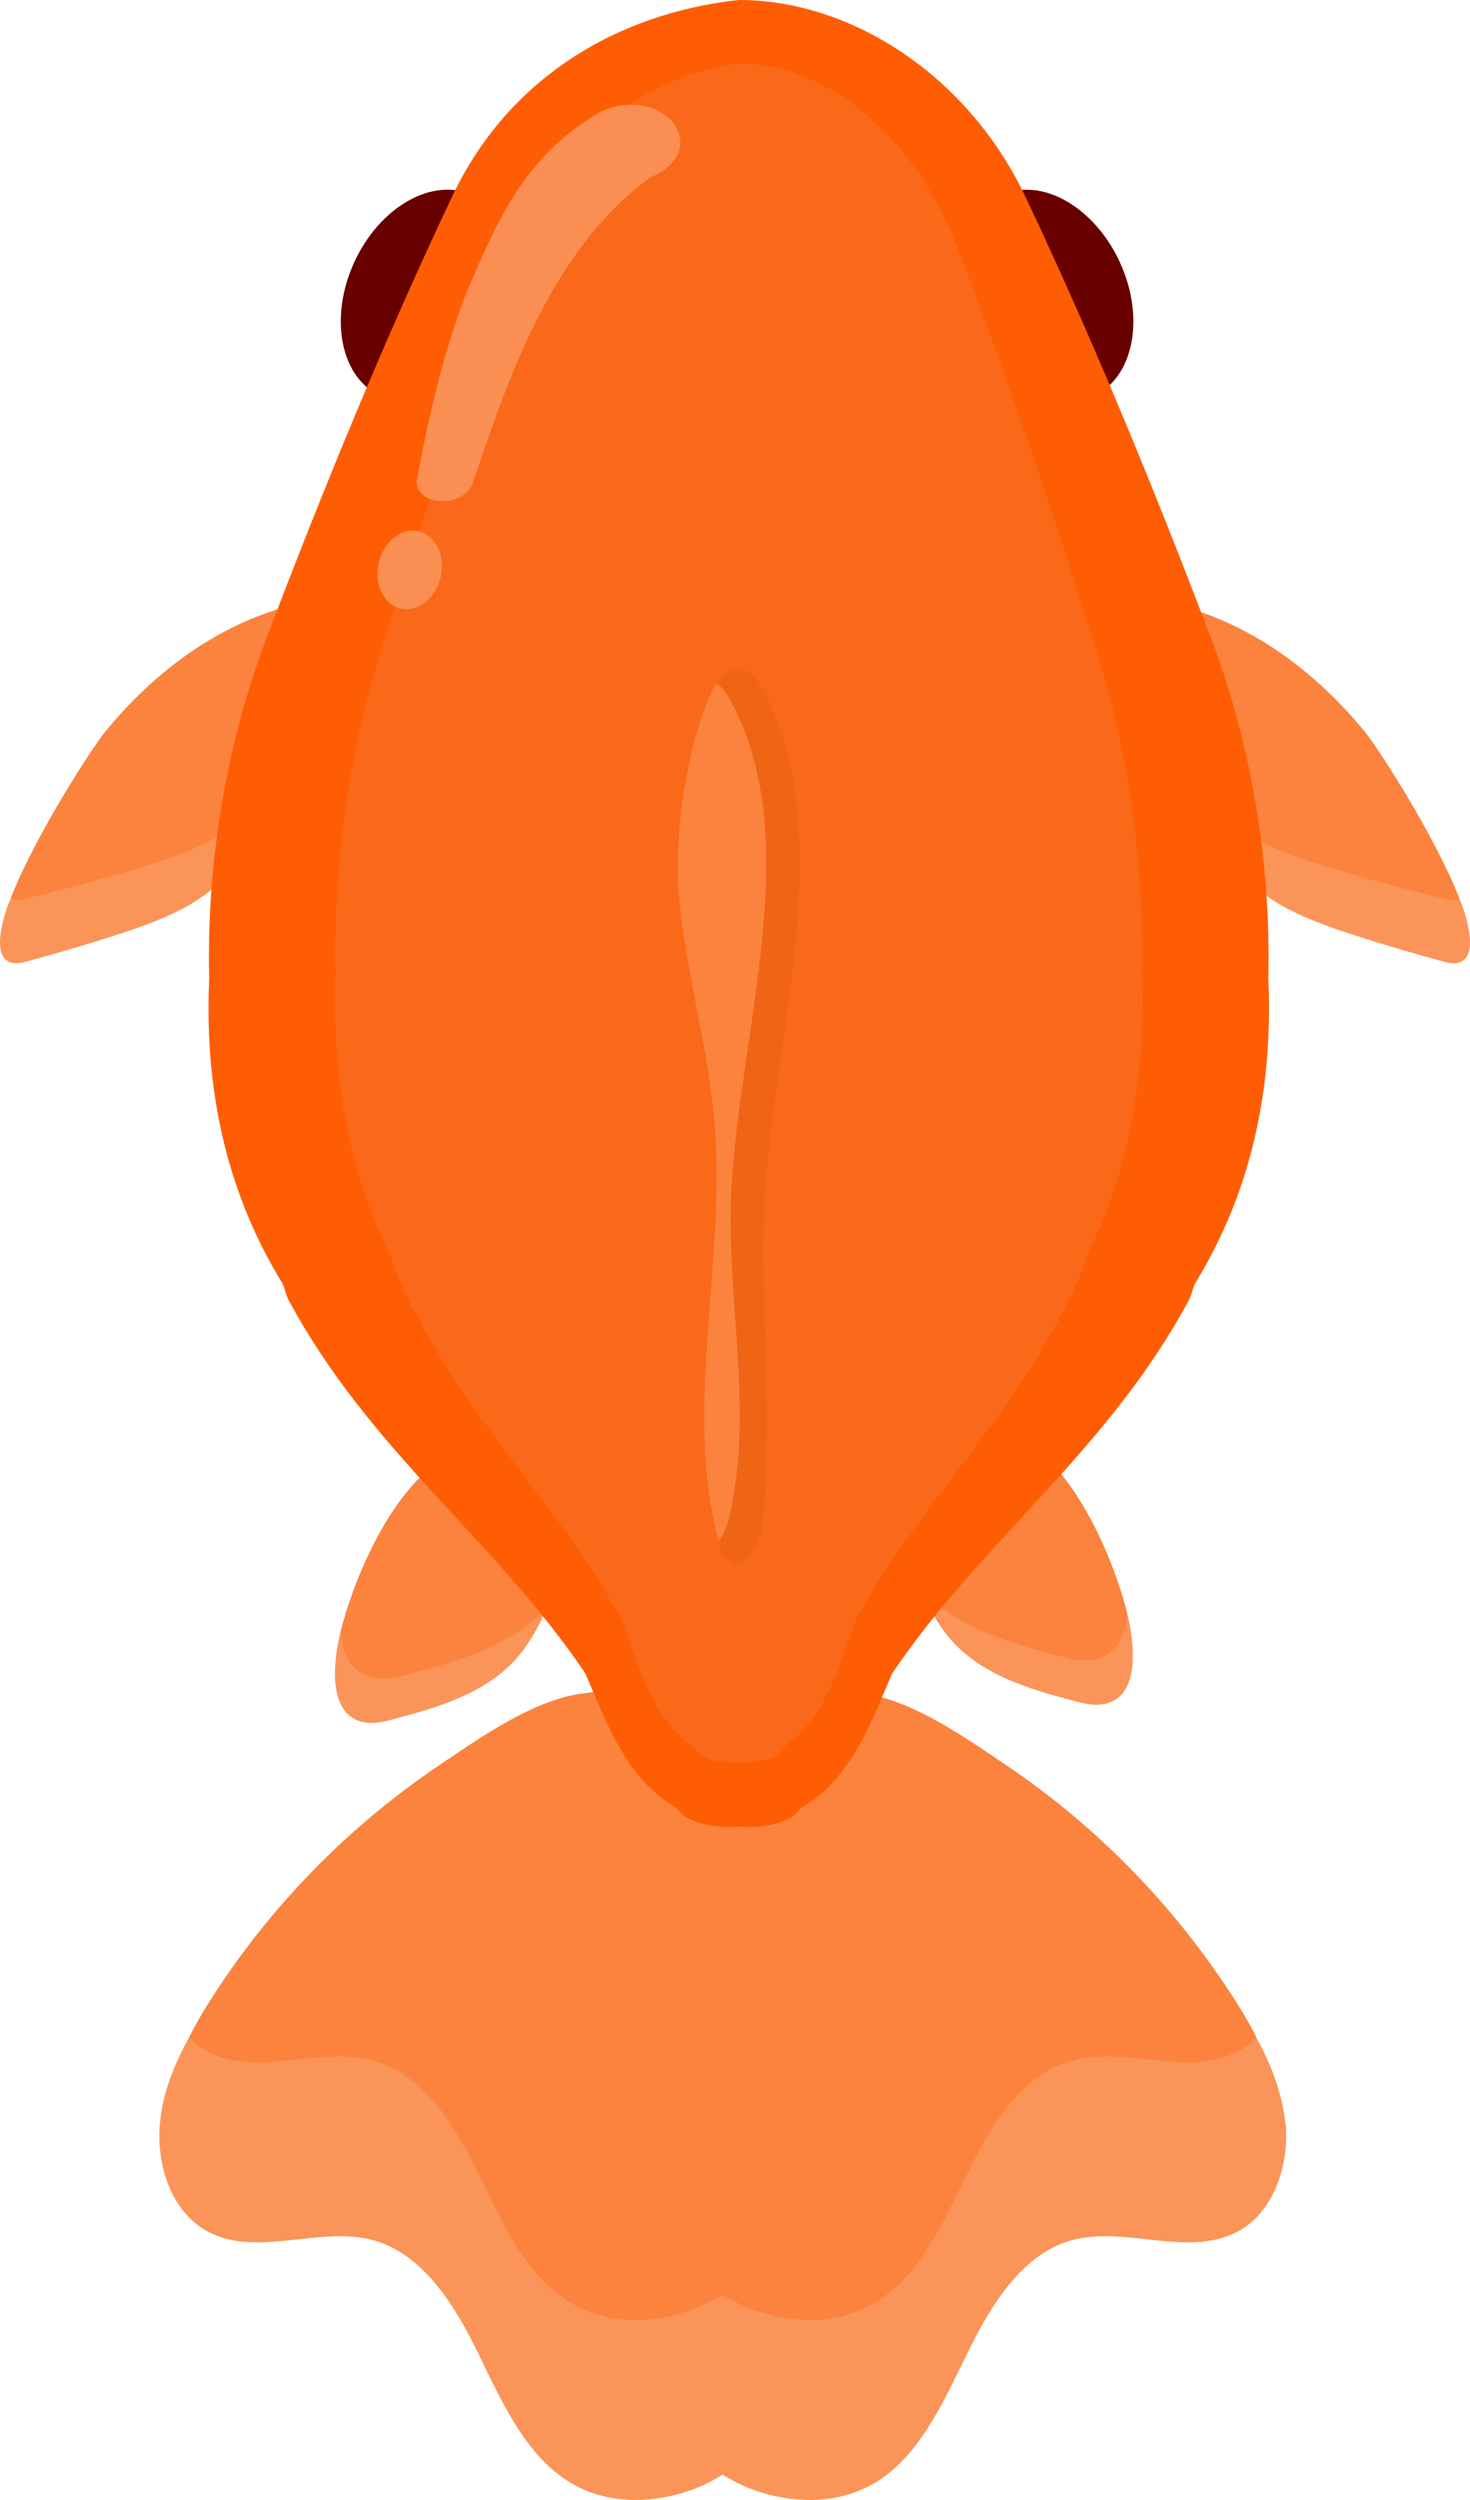 <?xml version="1.0" encoding="UTF-8"?>
<svg id="_02" xmlns="http://www.w3.org/2000/svg" viewBox="0 0 220.87 375.57">
  <defs>
    <style>
      .cls-1 {
        fill: #fa8e53;
      }

      .cls-1,
      .cls-2,
      .cls-3,
      .cls-4,
      .cls-5,
      .cls-6,
      .cls-7 {
        stroke-width: 0px;
      }

      .cls-2 {
        fill: #fb833e;
      }

      .cls-3 {
        fill: #fb9458;
      }

      .cls-4 {
        fill: #fa6919;
      }

      .cls-5 {
        fill: #f06416;
      }

      .cls-6 {
        fill: #ff5d04;
      }

      .cls-7 {
        fill: #690000;
      }

           #tail {
    /* 設定錨點在中間上方 */
    transform-origin: 50% 60%;
    /* 讓動畫無限循環 */
    animation: swing 1s ease-in-out infinite;
}

@keyframes swing {
    0% { transform: rotate(20deg); }
    50% { transform: rotate(-20deg); }
    100% { transform: rotate(20deg); }
}
    </style>
  </defs>
  <path class="cls-7" d="m168.28,39.44c3.81,8.33,2.04,17.31-3.95,20.04-5.99,2.74-13.93-1.8-17.74-10.14-3.81-8.33-2.04-17.31,3.95-20.04,5.99-2.74,13.93,1.8,17.74,10.14Z" />
  <ellipse class="cls-7" cx="64.06" cy="44.39" rx="16.59" ry="11.92" transform="translate(-2.94 84.21) rotate(-65.45)" />
  <g id="tail">
    <path class="cls-3" d="m193.17,319c.55,6.05-1.65,12.74-6.45,15.8-7.63,4.8-17.46-.63-25.95,1.81-7.39,2.2-12.03,9.91-15.57,17.22-3.62,7.31-7.16,15.33-13.92,19.26-5.58,3.22-12.34,3.07-18.32.86-1.49-.55-2.99-1.34-4.4-2.2-1.42.87-2.83,1.65-4.4,2.2-5.9,2.2-12.74,2.36-18.24-.86-6.76-3.93-10.38-11.95-13.92-19.26-3.54-7.31-8.26-15.02-15.65-17.22-8.41-2.44-18.32,2.99-25.87-1.81-4.88-3.07-7-9.75-6.45-15.8.39-4.64,2.2-8.96,4.4-12.97.63-1.26,1.34-2.52,2.04-3.7,9.04-14.86,21.31-27.52,35.38-37.04,5.5-3.7,12.27-8.49,18.87-10.3.94-.24,1.89-.47,2.75-.55,6.84-.94,14.15-1.81,21.07-.79,6.92-1.02,14.31-.16,21.07.79.94.08,1.89.31,2.83.55,6.61,1.81,13.37,6.6,18.87,10.3,14.07,9.51,26.26,22.17,35.38,37.04.71,1.18,1.42,2.44,2.04,3.7,2.2,4.01,3.93,8.33,4.4,12.97Z" />
     <path class="cls-2" d="m188.77,306.02c-.55.63-1.26,1.26-2.04,1.73-7.63,4.8-17.46-.63-25.95,1.89-7.39,2.12-12.03,9.83-15.57,17.14-3.62,7.31-7.16,15.33-13.92,19.27-5.58,3.22-12.34,3.07-18.32.86-1.49-.55-2.99-1.34-4.4-2.12-1.42.79-2.83,1.57-4.4,2.12-5.9,2.2-12.74,2.36-18.24-.86-6.76-3.93-10.38-11.95-13.92-19.27-3.54-7.31-8.26-15.02-15.65-17.14-8.41-2.52-18.32,2.91-25.87-1.89-.79-.47-1.49-1.1-2.04-1.73.63-1.26,1.34-2.52,2.04-3.7,9.04-14.86,21.31-27.52,35.38-37.04,5.5-3.7,12.27-8.49,18.87-10.3.94-.24,1.89-.47,2.75-.55,6.84-.94,14.15-1.81,21.07-.79,6.92-1.02,14.31-.16,21.07.79.94.08,1.89.31,2.83.55,6.61,1.81,13.37,6.6,18.87,10.3,14.07,9.51,26.26,22.17,35.38,37.04.71,1.18,1.42,2.44,2.04,3.7Z" />
    
    </g>
  
 
  <path class="cls-3" d="m219.56,144.47c-.79.39-1.73.24-2.59,0-5.27-1.42-10.54-2.99-15.73-4.72-4.88-1.73-9.91-3.62-14-7.78-3.62-3.77-6.21-8.89-8.02-14.63-2.28-6.68-3.62-14.23-4.8-21.54-.24-1.26-.39-2.83.24-3.85.71-1.26,2.04-1.1,3.15-.79,10.06,2.75,19.5,9.36,27.13,18.64,1.81,2.12,10.61,15.65,14.31,25.16.24.55.47,1.1.63,1.57,1.26,3.93,1.49,7-.31,7.94Z" />
  <path class="cls-2" d="m219.25,134.96c-.86.39-1.81.16-2.67-.08-5.9-1.42-11.79-2.99-17.61-4.8-5.5-1.73-11.09-3.7-15.65-7.86-1.57-1.42-2.99-3.07-4.09-4.88-2.28-6.68-3.62-14.23-4.8-21.54-.24-1.26-.39-2.83.24-3.85.71-1.26,2.04-1.1,3.15-.79,10.06,2.75,19.5,9.36,27.13,18.64,1.81,2.12,10.61,15.65,14.31,25.16Z" />
  <path class="cls-3" d="m1.31,144.47c.79.39,1.73.24,2.59,0,5.27-1.42,10.54-2.99,15.73-4.72,4.88-1.73,9.91-3.62,14-7.78,3.62-3.77,6.21-8.89,8.02-14.63,2.28-6.68,3.62-14.23,4.8-21.54.24-1.26.39-2.83-.24-3.85-.71-1.26-2.04-1.1-3.15-.79-10.06,2.75-19.5,9.36-27.13,18.64-1.81,2.12-10.61,15.65-14.31,25.16-.24.55-.47,1.1-.63,1.57-1.26,3.93-1.49,7,.31,7.94Z" />
  <path class="cls-2" d="m1.62,134.96c.86.39,1.81.16,2.67-.08,5.9-1.42,11.79-2.99,17.61-4.8,5.5-1.73,11.09-3.7,15.65-7.86,1.57-1.42,2.99-3.07,4.09-4.88,2.28-6.68,3.62-14.23,4.8-21.54.24-1.26.39-2.83-.24-3.85-.71-1.26-2.04-1.1-3.15-.79-10.06,2.75-19.5,9.36-27.13,18.64-1.81,2.12-10.61,15.65-14.31,25.16Z" />
  <path class="cls-3" d="m165.48,256.07c-1.42.16-2.99-.24-4.4-.63-6.61-1.73-13.45-3.85-18.01-8.89-1.81-1.97-3.46-4.8-4.72-7.79-.08.08-.08-.08-.08-.08-1.34-3.07-2.2-6.21-2.44-8.89-.55-7.23,7.47-17.06,16.04-14.31,8.89,3.3,15.33,18.24,17.46,26.81.08.24.08.39.16.63.94,4.01,1.97,12.42-4.01,13.13Z" />
  <path class="cls-2" d="m169.34,242.31c-.24,3.54-1.65,6.6-5.43,7.08-1.73.24-3.46-.24-5.11-.71-7.39-1.89-15.18-4.32-20.44-9.91-.08.08-.08-.08-.08-.08-1.34-3.07-2.2-6.21-2.44-8.89-.55-7.23,7.47-17.06,16.04-14.31,8.89,3.3,15.33,18.24,17.46,26.81Z" />
  <path class="cls-3" d="m55.06,258.8c1.42.16,2.99-.24,4.4-.63,6.61-1.73,13.45-3.85,18.01-8.89,1.81-1.97,3.46-4.8,4.72-7.79.08.08.08-.08.08-.08,1.34-3.07,2.2-6.21,2.44-8.89.55-7.23-7.47-17.06-16.04-14.31-8.89,3.3-15.33,18.24-17.46,26.81-.08.24-.08.39-.16.63-.94,4.01-1.97,12.42,4.01,13.13Z" />
  <path class="cls-2" d="m51.21,245.04c.24,3.54,1.65,6.6,5.43,7.08,1.73.24,3.46-.24,5.11-.71,7.39-1.89,15.18-4.32,20.44-9.91.08.08.08-.08.08-.08,1.34-3.07,2.2-6.21,2.44-8.89.55-7.23-7.47-17.06-16.04-14.31-8.89,3.3-15.33,18.24-17.46,26.81Z" />
  <path class="cls-6" d="m181.86,95.61c-8.48-22.27-17.54-44.39-27.81-66.1C145.57,11.58,128.08-.03,110.99,0c-18.06,1.96-34.58,11.58-43.05,29.51-10.27,21.71-19.33,43.83-27.81,66.1-6.03,15.84-9.13,33.7-8.7,51.37-.7,15.83,2.17,31.28,10.86,45.59.03.04.07.09.1.13.42.84.55,1.81.99,2.64,12.32,22.84,30.96,35.87,44.58,56.07,2.47,5.72,4.57,11.62,8.95,16.41,1.31,1.43,2.93,2.71,4.73,3.77.52.41.78,1.04,1.39,1.38,2.41,1.36,5.18,1.6,7.97,1.41,2.79.19,5.56-.05,7.97-1.41.61-.34.87-.97,1.39-1.38,1.8-1.06,3.42-2.34,4.73-3.77,4.38-4.79,6.48-10.69,8.95-16.41,13.63-20.2,32.26-33.22,44.58-56.07.45-.83.57-1.8.99-2.64.03-.05.07-.09.1-.13,8.69-14.31,11.55-29.76,10.86-45.59.43-17.66-2.67-35.54-8.7-51.37Z" />
  <path class="cls-4" d="m164.96,98.46c-6.46-20.71-13.36-41.28-21.18-61.48-6.45-16.68-19.78-27.47-32.78-27.44-8.49,1.12-16.52,4.96-22.95,11.65-3.99,4.15-7.36,9.41-9.83,15.79-7.82,20.2-14.72,40.77-21.18,61.48-4.59,14.73-6.95,31.35-6.63,47.77-.53,14.72,1.65,29.09,8.27,42.41.02.04.05.08.07.13.32.78.42,1.69.75,2.45,9.38,21.24,23.57,33.36,33.95,52.15,1.88,5.32,3.48,10.81,6.82,15.26,1,1.33,2.23,2.52,3.6,3.51.4.39.59.97,1.06,1.28,1.84,1.27,3.94,1.48,6.07,1.31,2.13.17,4.23-.05,6.07-1.31.46-.32.66-.9,1.06-1.28,1.37-.99,2.6-2.18,3.6-3.51,3.33-4.45,4.94-9.94,6.82-15.27,10.37-18.78,24.57-30.9,33.95-52.14.34-.77.44-1.67.75-2.45.02-.04.05-.08.07-.13,6.61-13.31,8.8-27.68,8.27-42.4.33-16.42-2.03-33.05-6.63-47.78Z" />
  <path class="cls-5" d="m114.73,183.66c-.39,14.7,1.42,27.99-.16,45.29-.24,3.07-2.44,6.45-4.33,5.98-.24-.08-.47-.16-.71-.39-.79-.55-1.26-1.73-1.57-2.91,0-.16-.08-.31-.08-.47-5.19-19.58,1.26-41.75-.55-62.67-1.02-11.72-4.4-22.72-5.35-34.44-.79-9.04,1.49-23.27,5.19-30.59.16-.31.31-.55.47-.79,2.04-3.3,4.88-2.91,6.92.87,12.19,22.57.71,54.96.16,80.12Z" />
  <path class="cls-2" d="m109.77,183.26c0,14.78,3.15,29.57-.08,44.19-.31,1.49-.94,3.07-1.73,4.17,0-.16-.08-.31-.08-.47-5.19-19.58,1.26-41.75-.55-62.67-1.02-11.72-4.4-22.72-5.35-34.44-.79-9.04,1.49-23.27,5.19-30.59.16-.31.31-.55.47-.79.71.47,1.42,1.26,2.04,2.44,12.19,22.02.08,53.55.08,78.16Z" />
  <path class="cls-1" d="m97.68,26.66c-14.99,11.01-21.4,30.47-26.67,45.95-.49,1.67-2.75,2.86-5.05,2.65-2.17-.19-3.59-1.6-3.33-3.16,1.68-9.08,3.76-18.21,7.14-27.38,4.29-9.86,8.35-21.17,20.77-28.1,9.63-3.9,16.72,6.07,7.13,10.04h0Z" />
  <path class="cls-1" d="m66.2,86.71c-.76,3.2-3.45,5.31-6.02,4.7s-4.03-3.7-3.27-6.9c.76-3.2,3.45-5.31,6.02-4.7,2.56.61,4.03,3.7,3.27,6.9Z" />
</svg>